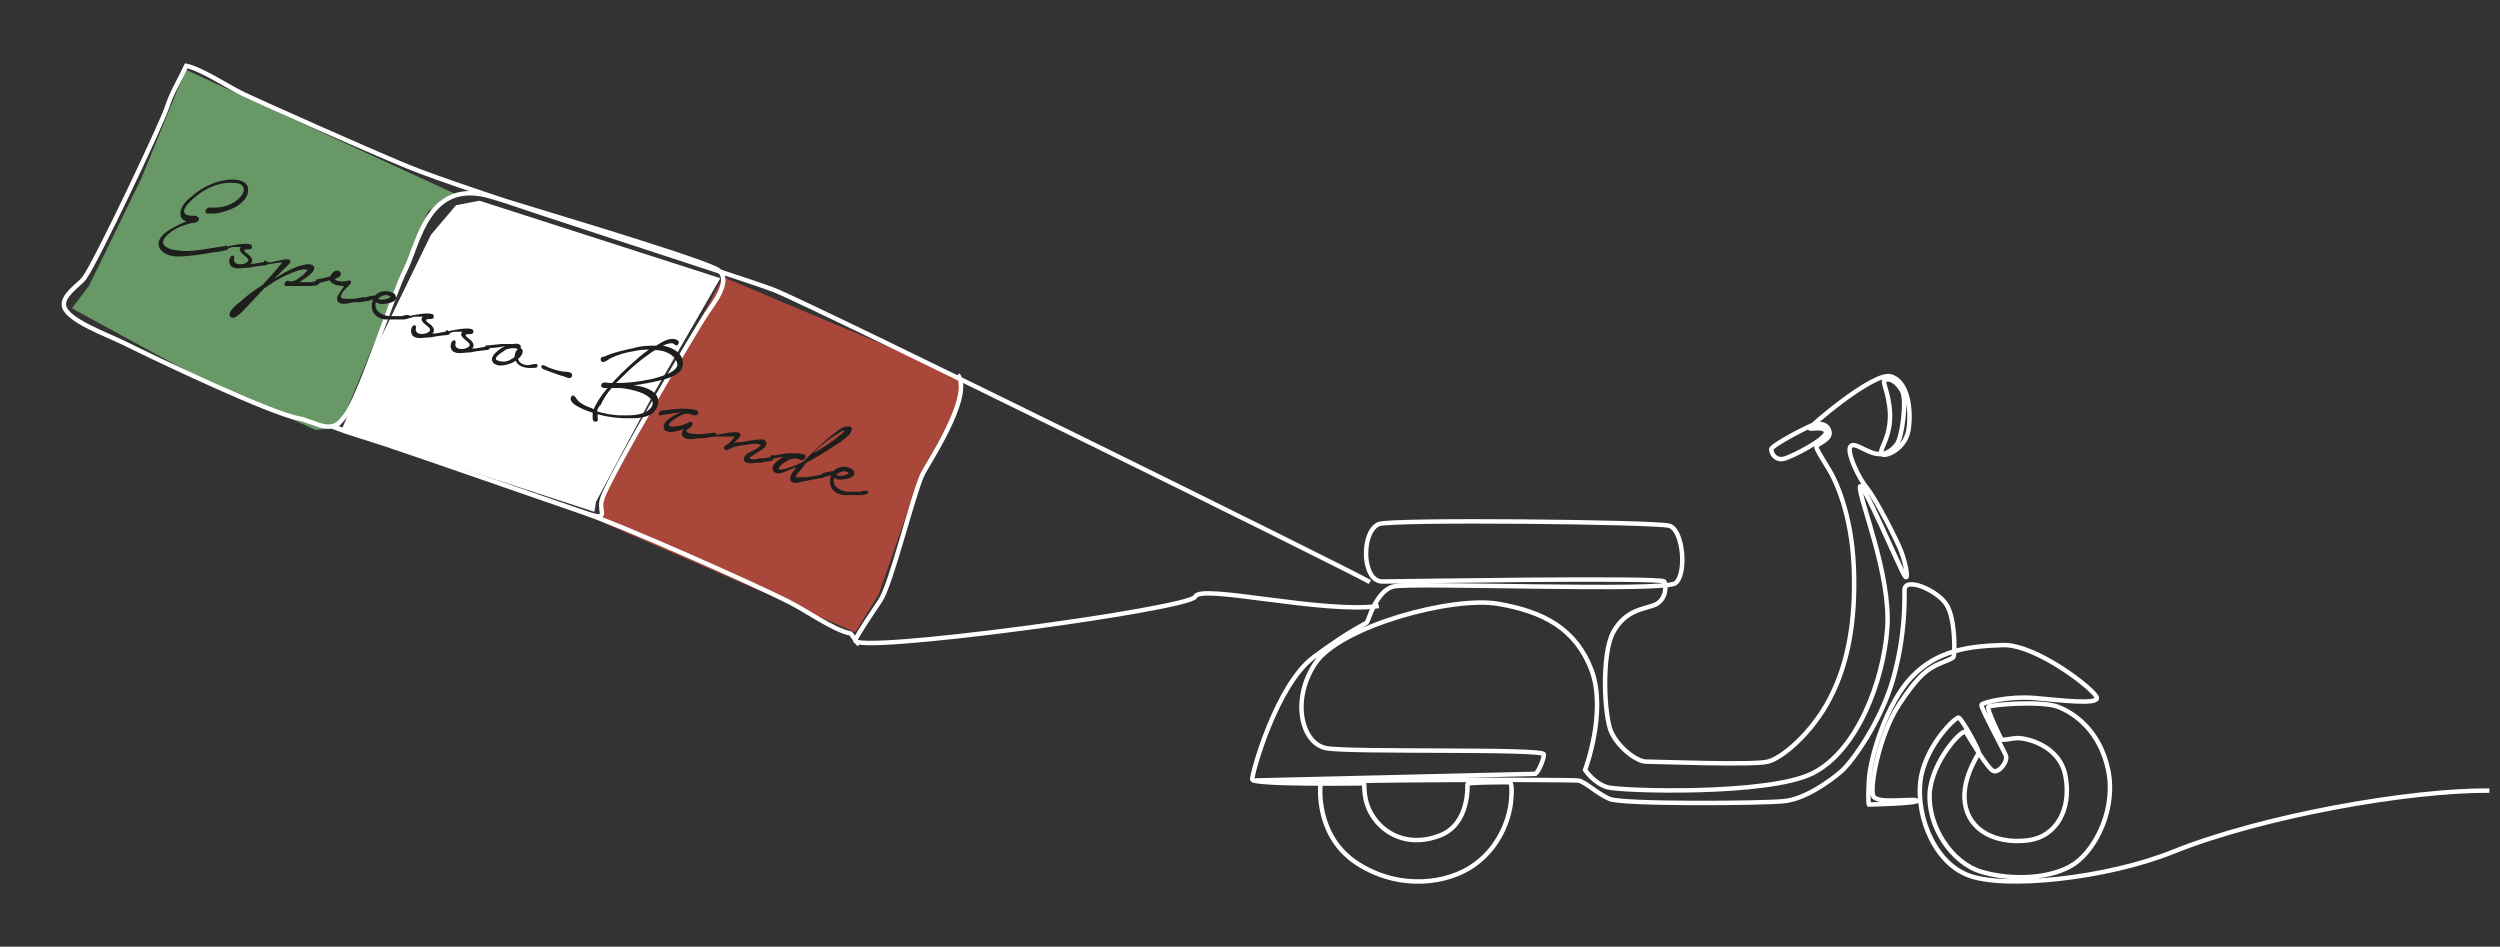 <?xml version="1.0" encoding="UTF-8"?>
<svg id="Ebene_1" xmlns="http://www.w3.org/2000/svg" version="1.1" viewBox="0 0 448.4 169.8">
  <rect x="0" y="0" width="448.4" height="169.8" fill="#333333" stroke="none"/>
  <!-- Generator: Adobe Illustrator 29.3.1, SVG Export Plug-In . SVG Version: 2.1.0 Build 151)  -->
  <defs>
    <style>
      .st0 {
        fill: none;
        stroke: #fff;
        stroke-miterlimit: 10;
        stroke-width: .8px;
      }

      .st1 {
        fill: #a9483a;
      }

      .st2 {
        fill: #fff;
      }

      .st3 {
        fill: #1e1e1c;
      }

      .st4 {
        fill: #699867;
      }
    </style>
  </defs>
  <polygon class="st2" points="129.2 49.9 117.3 70.5 106.9 90 106.6 91.8 61.3 77 68.2 60.8 77.3 42.1 81.8 36.8 86 36 129.2 49.9"/>
  <polygon class="st1" points="129.7 49.7 118.5 70.5 108.3 89.1 108.3 93.8 153.4 113.4 157.6 106.6 165.2 84.8 171.8 72.9 172.2 67.6 129.7 49.7"/>
  <polygon class="st4" points="33.3 12.5 25.4 31.9 16 51.2 12.9 55.3 36.2 68 56.6 77.1 60.9 76.7 76.8 37.9 81.7 34.8 33.3 12.5"/>
  <g>
    <path class="st0" d="M247.3,108.7c-10,1.4-32.1-4-32.9-1.7-.7,2.2-62.1,10.5-61,7.8.5-1.2,3.7-5.9,4.5-7.1,1.9-2.8,5.7-18.4,7.5-22.5.8-1.8,9.2-14.1,6.4-18M245.7,104.4c-2.3-1.5-100.2-49.8-106.9-52.4-6.5-2.5-56-18.1-65.6-22.1-7.8-3.2-27.2-11.9-29.5-13-2.9-1.4-7.5-4.5-10.3-5.1-1.1,2.4-2.6,4.8-3.4,7.3-.9,2.9-12.8,28-14.9,30.8-.9,1.2-4.1,3.1-3.6,5.1.7,2.5,7.6,5,10.7,6.5,6.2,3.1,26.3,12.6,31.2,13.5,1.6.3,3.1,1.1,4.5,1.4,2.4.5,3.1-.7,4-1.8,2.6-3.2,8.4-21.5,10.9-26.4,2.3-4.7,4-16.4,15.4-12.9,5.1,1.6,35.2,10.5,40.2,12.9,3.4,1.6-.7,6.6-1.7,8.1-1.4,2-17.7,29.6-18.7,33.2-.8,2.6,2,4.3-4.2,2.1-7.9-2.7-37.1-12.9-44.5-15.2,3.9,1.5,5.7,1.9,9.6,3.2,4.9,1.6,28.1,9.7,34.8,12,7.4,2.4,31.8,13.3,37.5,16.2,3.3,1.6,8.2,5.2,11.3,5.8.2,0,1.3,1.9,1.5,1.9"/>
    <path class="st0" d="M446.5,141.8c-14.3-.1-40.6,4.5-56.8,11-11.6,4.7-30.4,6.8-36.9,4.1s-9.4-11.8-8.2-17.8c1.3-6,6.2-10.5,6.7-10.4s3.7,5.8,3.6,6.3-3.5,5.2-2.3,9.9,6.3,6.5,11.3,5.8,7.6-5.6,6.6-11.3c-.9-5.8-7.4-7.2-9-7s-2.3.4-2.5.2-2.6-5.3-2.4-5.8c.2-.4,9.6-1.2,12.6,0s7.4,4.3,8.9,11.2-2.1,14.2-6,16.9-11.1,3.1-16.6,1.5-9.7-8.2-9.4-14.1c.4-5.9,6-11.8,6.5-11s4,6.8,5,7c1,.3,2.5-1.7,2.2-2.7-.3-.9-4.6-8.7-4.4-9.2.2-.4,4.9-1.6,9.6-1.2,4.6.4,11.1,1.2,11.1,0s-10.8-9.7-16.9-9.5-11.7.9-16.3,5.7c-4.6,4.8-7.5,14.6-7.7,18.6s0,4.3,0,4.3c0,0,9.1-.2,8.6-.7s-7,.7-7.8-.8c-.7-1.4,1-10.9,4.6-16.4,3.6-5.5,5.2-6.3,6.7-7.1,1.5-.7,2.9-1.1,3.1-1.5s.4-6.7-1.3-9.4c-1.7-2.6-7.5-5-7.5-2.6s.1,8.2-2,15.8-7.3,15-9.4,16.8-6.6,5-10.3,5.3c-3.7.4-28.9.6-31.2-.4-2.3-1-4.4-3.1-5.6-3.3s-46-.2-46.2.4c-.2.7-.9,9.7,6.6,14.5s16.2,3.7,21.1.1c4.9-3.6,6.2-9,6.4-11.1.2-2,.2-3.6-.3-3.6s-7.5,0-7.5.3.4,7.1-4.8,9.2c-5.2,2.1-9.6.2-11.9-3-2.3-3.2-1.6-6.2-1.9-6.3-.3,0-19.9.3-20-.7-.1-.9,4.3-17,11.1-22s9.3-5.9,9.5-6.2c.2-.2,1.6-5.6,4.7-6.4,3.2-.8,48.5,1,50.6-.6s1.4-9.6-1.1-10.3c-2.5-.7-50-1.2-52.1-.3-2.1.9-2.6,4.8-2.1,7.1.5,2.3,1.5,3.2,2.8,3.2s50.1-.8,50.5,0c.4.7.4,3.3-1.7,4.2-2.1.8-5.2.9-7.4,4.8-2.2,3.9-1.7,15.1-.4,18,1.4,3,4.7,5.3,6.2,5.3s19.5.7,21.9,0c2.5-.6,7.9-5.1,11.1-11.3,3.2-6.1,4.7-13.8,4.3-23.6-.4-9.7-3.4-15.8-4.4-17.4-1-1.7-2.5-3.9-2.3-4.3s2.8-1.2,2.3-2.7c-.4-1.5-2.1-1.3-2.6-1.2-.5,0-7.9,3.8-7.8,4.5,0,.7.7,2,2.2,1.7,1.4-.3,7.8-3.6,7.6-4.8-.2-1.2-2.9-.4-2.9-.7s11.4-10.1,14.5-9.3,3.8,6,3.2,9.7c-.7,3.7-4.7,5-4.9,4.1-.2-.9,1.7-2.9,1.6-7.1-.2-4.2-1.7-5.9-.8-6.1.8-.3,2.1.4,3,2.1.8,1.7,0,8.2-1,9.5s-2.4,2.2-4.4,1.5-3.6-2.1-4-.9,1.6,5.5,3.1,7.3,5.3,9.2,6.1,11.3c.8,2.1,1.4,5.3.7,4.5-.7-.8-8-18.2-8.1-16s5.6,15.8,4.9,25.3-5.4,22-13.4,26-34.4,3.2-36.8,2.5-4-3.1-4-3.1c0,0,3.9-10.3,1.2-17.8-2.8-7.5-8.6-10.6-16.8-12-8.2-1.4-28.3,4-32.8,10.7-4.4,6.6-2.4,14.4,2,15.2s39,0,39,1.1-1.2,3.6-1.6,3.5c-.4,0-50.7,1.2-50.7,1.2"/>
    <path class="st3" d="M150,85.2c.5-.6,1.7-1,2.3-.3-.7.4-1.6.6-2.3.3M147.5,85c-.2,0-.4.3-.2.5s.5,0,.7,0c.3,0,.7-.2,1.1-.3-.1.2-.2.5-.2.8-.2,1.7,1,2.6,2.3,2.8h3.6c.2-.2.6,0,.8-.3.3-.2,0-.5-.2-.5-.3,0-.7,0-1.1.2h-2.4c-1.1-.2-2.7-.8-2.3-2.5h0c.6.4,1.4.4,2.1.2.4,0,1.8-.4,1.5-1.2-.1-.6-.8-.8-1.2-.9-.9-.2-1.9,0-2.5.7-.7,0-1.5.3-2.1.4M145.6,81.5l1.6-1.5c.9-.8,1.9-1.5,2.9-2.1.3-.2.9-.7,1.4-.7-.2.4-.8.8-.9.9-.5.4-1,.8-1.4,1.1-1.1.8-2.2,1.5-3.4,2.1h-.2v.2h0ZM138.5,81.6c-.4,0-.4.7,0,.6.3,0,1,0,1.3-.2h.7c-1.2.6-2.6,1.8-1.6,2.7.6.5,1.7,0,2.4-.3l1.6-.7c-.1,0-.2.3-.3.4-.4.5-1.1,1.4-.8,2.1.3.6,1.4.4,2,.2,1-.2,2.1-.4,3.1-.6.2,0,.7,0,.9-.2.5-.4,0-.6-.3-.5-1,.2-2.1.4-3,.5h-1.8c0-.4.7-1.1.9-1.3.3-.4.6-.8,1-1.3,1.6-.8,3.2-1.8,4.7-2.8,1-.6,2-1.3,2.9-2.1.4-.4.9-1.2.3-1.6h-.6c-.9,0-1.7.8-2.5,1.4s-1.5,1.3-2.2,1.9c-1,1-2.1,1.9-3.1,3l-1.5.7c-.6.2-1.2.4-1.8.6-.2,0-1,.3-1.1,0s.6-.9.8-1c.3-.2.7-.5,1-.6.5-.2,1.1-.4,1.5-.2.3,0,.9.5,1.3,0,.3-.3.2-.7-.1-.8-.3,0-.7-.2-1-.2h-1.7c-.9,0-1.8.3-2.7.4M128.2,77.7c-.5,0-.3.7.2.6h3.3c-.1.3-.3.5-.5.7,0,0-.4.5-.7.7-.2,0-.4.2-.5.3-.3.5,0,.9.5.7,1-.6,2.2-.8,3.3-.9.9-.2,1.9-.3,2.7,0-.3.4-1.1.9-1.4,1-.5.3-1.3.5-1.6,1.2-.5,1.4,1.7,1.1,2.3,1,.5,0,1,0,1.5-.2.4,0,.7,0,1.1-.2.3,0,.5-.5.2-.6-.2,0-1,0-1.3.2h-1.1c-.4.2-1.4.3-1.8,0,.2-.3,1-.7,1.2-.9.5-.3,1-.6,1.4-.9.8-.7.5-1.5-.3-1.6-1.2,0-2.5.3-3.7.5-.5,0-.9,0-1.4.2l.6-.6c.2-.2.6-.5.6-.9,0-1.1-3.7,0-4.5,0M118.4,73.9c-.4,0-.3.7,0,.6,1.3-.2,3.3-.6,3.7-.5-1,.2-2.7,1.4-3,2.1-.2.7,0,1.2.7,1.3.6.2,1.3,0,2-.2l.8-.2c-.3.5-.5.9,0,1.4.7.6,2,.3,2.8.2.6,0,1.3,0,1.9-.2.3,0,1.3,0,1.2-.5,0-.5-.9-.2-1.2-.2-1.2.2-3.3.3-4.1-.2,0,0-.2-.2,0-.4.2-.2.4-.3.6-.4l.3-.3c.3-.4,0-.9-.4-.7-.4.2-.9.4-1.4.6-.3,0-2,.5-2.3,0s1.9-1.7,2.3-1.9c.5-.2.8-.2,1.2-.2l1.1.3c.4,0,.8-.2.6-.7-.3-.5-2.5-.5-3.1-.5-.9,0-3,.3-3.8.4M116.3,63.6c.4-.3.8-.6,1.2-.8,1.3,0,2.5.4,3.4,1.3.3.4.8,1.1.5,1.7s-1,.9-1.5,1.2c-1.2.5-2.4.9-3.6,1.1-1.9.4-3.9.6-5.8.6l1.2-1.2c1.4-1.4,3-2.8,4.6-3.9M107.7,72.7c.5-1.1,1.2-2.2,2-3.1h1.2c1.4,0,2.8.4,4,.8,1,.4,3.2,1.5,1.6,3-1.3,1.2-3.5,1.1-5,1.1s-3-.3-4.4-.7c0-.4.3-.8.5-1.1M108,64c-.3.2-.4.7,0,.9s1.2-.5,1.6-.7c1.3-.6,2.7-1,4-1.2.8-.2,1.8-.3,2.8-.3-1.2.8-2.3,1.8-3.4,2.8s-2.2,2.1-3.2,3.2h-.3c-.5,0-1.4-.3-1.6.2-.2.4,0,.6.4.7h.7l-.3.3c-.7.9-1.7,2.2-2.2,3.5l-.4-.2c-.9-.3-1.8-.7-2.5-1.4-.2-.2-.8-1.5-1.2-.5-.3.8,1,1.5,1.4,1.7.7.4,1.7.8,2.5,1v1.2c.2.8,1.2.4.9-.2v-.7c1.4.4,2.8.6,4.3.7,1.6,0,3.5.2,5.1-.6,1.3-.7,2-2.5,1-3.7-.9-1-2.4-1.4-3.9-1.6,1.6-.2,3.2-.5,4.8-.9,1.3-.3,4-1,4-3s-2-2.9-3.6-3.2c.7-.3,1.7-.7,2.1-.2.2.2.5.2.6,0,.6-.8-.7-1.1-1.1-1-.8,0-1.7.5-2.5,1l-.3.2c-1.3,0-2.6,0-3.9.4-1.8.4-3.8.8-5.5,1.6M97.5,65.5c-.2,0-.5,0-.4.3,0,.2.2.3.3.4.5.2,1.1.4,1.6.6.6.2,1.1.4,1.7.6.4,0,1.1.5,1.5.4.4,0,.6-.7.2-.9-.4-.3-1.2-.2-1.7-.3-1.1-.2-2.2-.6-3.2-1.1M90.5,62.8c.7-.3,1.6-.5,2.4-.2-.4.3-.6.9-.6,1.4-.3.3-.6.4-.9.6-.8.4-1.6.3-2.3,0-.7-.5,1.1-1.5,1.4-1.7M87.3,61.9c-.2,0-.4.3-.2.5.2.3.8,0,1.1,0,.8,0,1.6-.2,2.4-.3l-.6.3c-.8.5-2.4,1.7-1.5,2.7.8.8,2.3.4,3.3,0l.7-.4c.4,1,1.6,1.3,2.6,1.3s1.4,0,1.3-.5c0-.5-1.3,0-1.7,0-.6,0-1.2-.2-1.6-.7,0,0,0-.2-.2-.4.6-.5,1-1.1.8-1.7,0,0-.2-.2-.3-.2v-.5c-.3-.4-.9-.4-1.4-.3h-2.1l-2.8.3h.2,0ZM80.2,59.2c-.3,0-.4.5,0,.6.3,0,.9-.2,1.2-.3h1.5c-.2.3-.3.6,0,.9.2.5,2.1,1.3,1,1.9-.2.2-.7.3-1.2.3s-1.2-.3-1-1-.6-.8-.8,0c-.2.6,0,1.4.7,1.6.8.3,1.8,0,2.8,0,.9-.2,1.8-.3,2.7-.4.2,0,.6,0,.7-.3,0-.3,0-.5-.3-.4l-2.2.4h-.7c.4-.2.5-.7,0-1.3,0-.2-1.4-.9-1-1.2.3-.2,1.4.2,1.3-.6,0-.2-.2-.4-.4-.4-1-.3-3.6.3-4.1.4M73.1,56.5c-.3,0-.4.5,0,.6.3,0,.9-.2,1.2-.3h1.5c-.2.3-.3.6,0,.9.2.5,2.1,1.3,1,1.9-.2.2-.7.3-1.2.3s-1.2-.3-1-1-.6-.8-.8,0c-.2.6,0,1.4.7,1.6.8.3,1.8,0,2.8,0,.9-.2,1.8-.3,2.7-.4.2,0,.6,0,.7-.3s0-.5-.3-.4l-2.2.4h-.7c.4-.2.5-.7,0-1.3,0-.2-1.4-.9-1-1.2.3-.2,1.4.2,1.3-.6,0-.2-.2-.4-.4-.4-1-.3-3.6.3-4.1.4M67.8,53.6c.5-.6,1.7-1,2.3-.3-.7.4-1.6.6-2.3.3M65.3,53.5c-.2,0-.4.3-.2.5.2.2.5,0,.7,0,.3,0,.7-.2,1.1-.3,0,.2-.2.5-.2.8-.2,1.7,1,2.6,2.3,2.8h3.6c.2-.2.6,0,.8-.3.3-.2,0-.5-.2-.5-.3,0-.7,0-1.1.2h-2.4c-1.1-.2-2.7-.8-2.3-2.5h0c.6.4,1.4.4,2.1.2.4,0,1.8-.4,1.5-1.2,0-.6-.8-.8-1.2-.9-.9-.2-1.9,0-2.5.7-.7,0-1.5.3-2.1.4M56.8,50.2c-.2,0-.3.4-.2.5,0,.2.5,0,.7,0,.5,0,1.9-.5,1.9-.4.2.9,2.2,1,2.5,1l-.5.8c-.3.5-.9,1.1-.7,1.7.2,1.1,2.1.6,2.9.4h1.1c.2,0,.9,0,1-.5.2-.6-.6-.4-.8-.3-.5,0-.9.2-1.4.2-1.3,0-2,0-2.1-.2-.3-.7.9-1.7,1.4-2.2s.5-.9,0-.9c-.7.2-1.6.3-2.2,0,0,0-.3,0-.3-.3.2,0,.4-.2.7-.3.4-.3.5-.8,0-1.1-.6-.3-1.3.3-1.6,1-.9.2-1.6.4-2.4.5M47.6,46.7c-.3,0-.4.5,0,.6.3.2.8,0,1.1,0,.6,0,1.3-.3,1.9-.2-1.1,1.4-2.3,2.7-3.5,4-1.4.9-2.8,1.9-4,3-.4.3-2.7,2.1-1.7,2.8.8.6,2.5-1.5,3.1-2.1l2.9-3.1.9-.6c1.2-.8,2.4-1.5,3.7-2,.9-.4,2.3-1,3.2-.7-.2.3-.6.6-.7.8-.4.3-.8.6-1.2.9-.5.3-1,.5-1.5.3-.7-.2-1,.8-.6.9h4.2c.4,0,1.7,0,1.9-.5.3-.7-1.1-.3-1.4-.2h-2.2l1.5-1c.5-.4,1.7-1.4.9-2-.7-.5-1.9,0-2.7.2-1.4.5-2.8,1.3-4.2,2.2.2-.2.3-.4.5-.5l1.1-1.1c.3-.4.8-.7,1.1-1.1.7-1-.7-.8-1.2-.7-.9.2-1.8.4-2.8.5M40.5,44c-.3,0-.4.5,0,.6.3,0,.9-.2,1.2-.3h1.5c-.2.3-.3.6,0,.9.2.5,2.1,1.3,1,1.9-.2.2-.7.3-1.2.3s-1.2-.3-1-1-.6-.8-.8,0c-.2.6,0,1.4.7,1.6.8.3,1.8,0,2.8,0,.9-.2,1.8-.3,2.7-.4.2,0,.6,0,.7-.3,0-.3,0-.5-.3-.4l-2.2.4h-.7c.4-.2.5-.7,0-1.3,0-.2-1.4-.9-1-1.2.3-.2,1.4.2,1.3-.6,0-.2-.2-.4-.4-.4-1-.3-3.6.3-4.1.4M37.4,37.3c-.5,0-.8.8-.3,1h1.6c1.2-.2,2.5-.6,3.6-1.2,1-.6,2.3-1.7,2.2-3.1,0-1.5-1.7-1.8-2.8-1.8-2.5,0-5.3,1.2-7.4,3.1-.9.7-2.2,2-1.9,3.3,0,.6.5.9,1,1.1l-1.7.8c-.9.5-2,1-2.7,1.9-.8.9-.7,1.9,0,2.6.7.7,1.8,1,2.8,1,2.2,0,4.6-.4,6.8-.8.6,0,1.2-.2,1.8-.3.3,0,.9-.4.4-.7h-.9l-2.6.4c-1.8.3-3.7.6-5.5.3-.9,0-3.5-.7-2.2-2.3,1.2-1.5,3.2-2.2,4.8-2.6.3,0,1,0,1.2-.5.2-.3,0-.6-.3-.7-.6-.2-1.3,0-1.9-.3-1.6-.9,2.2-3.7,3-4.2,1.6-1,3.5-1.6,5.2-1.5.7,0,1.9,0,2.1,1,.2.8-.7,1.7-1.2,2.1-1.5,1.2-3.5,1.5-5.2,1.3"/>
  </g>
</svg>